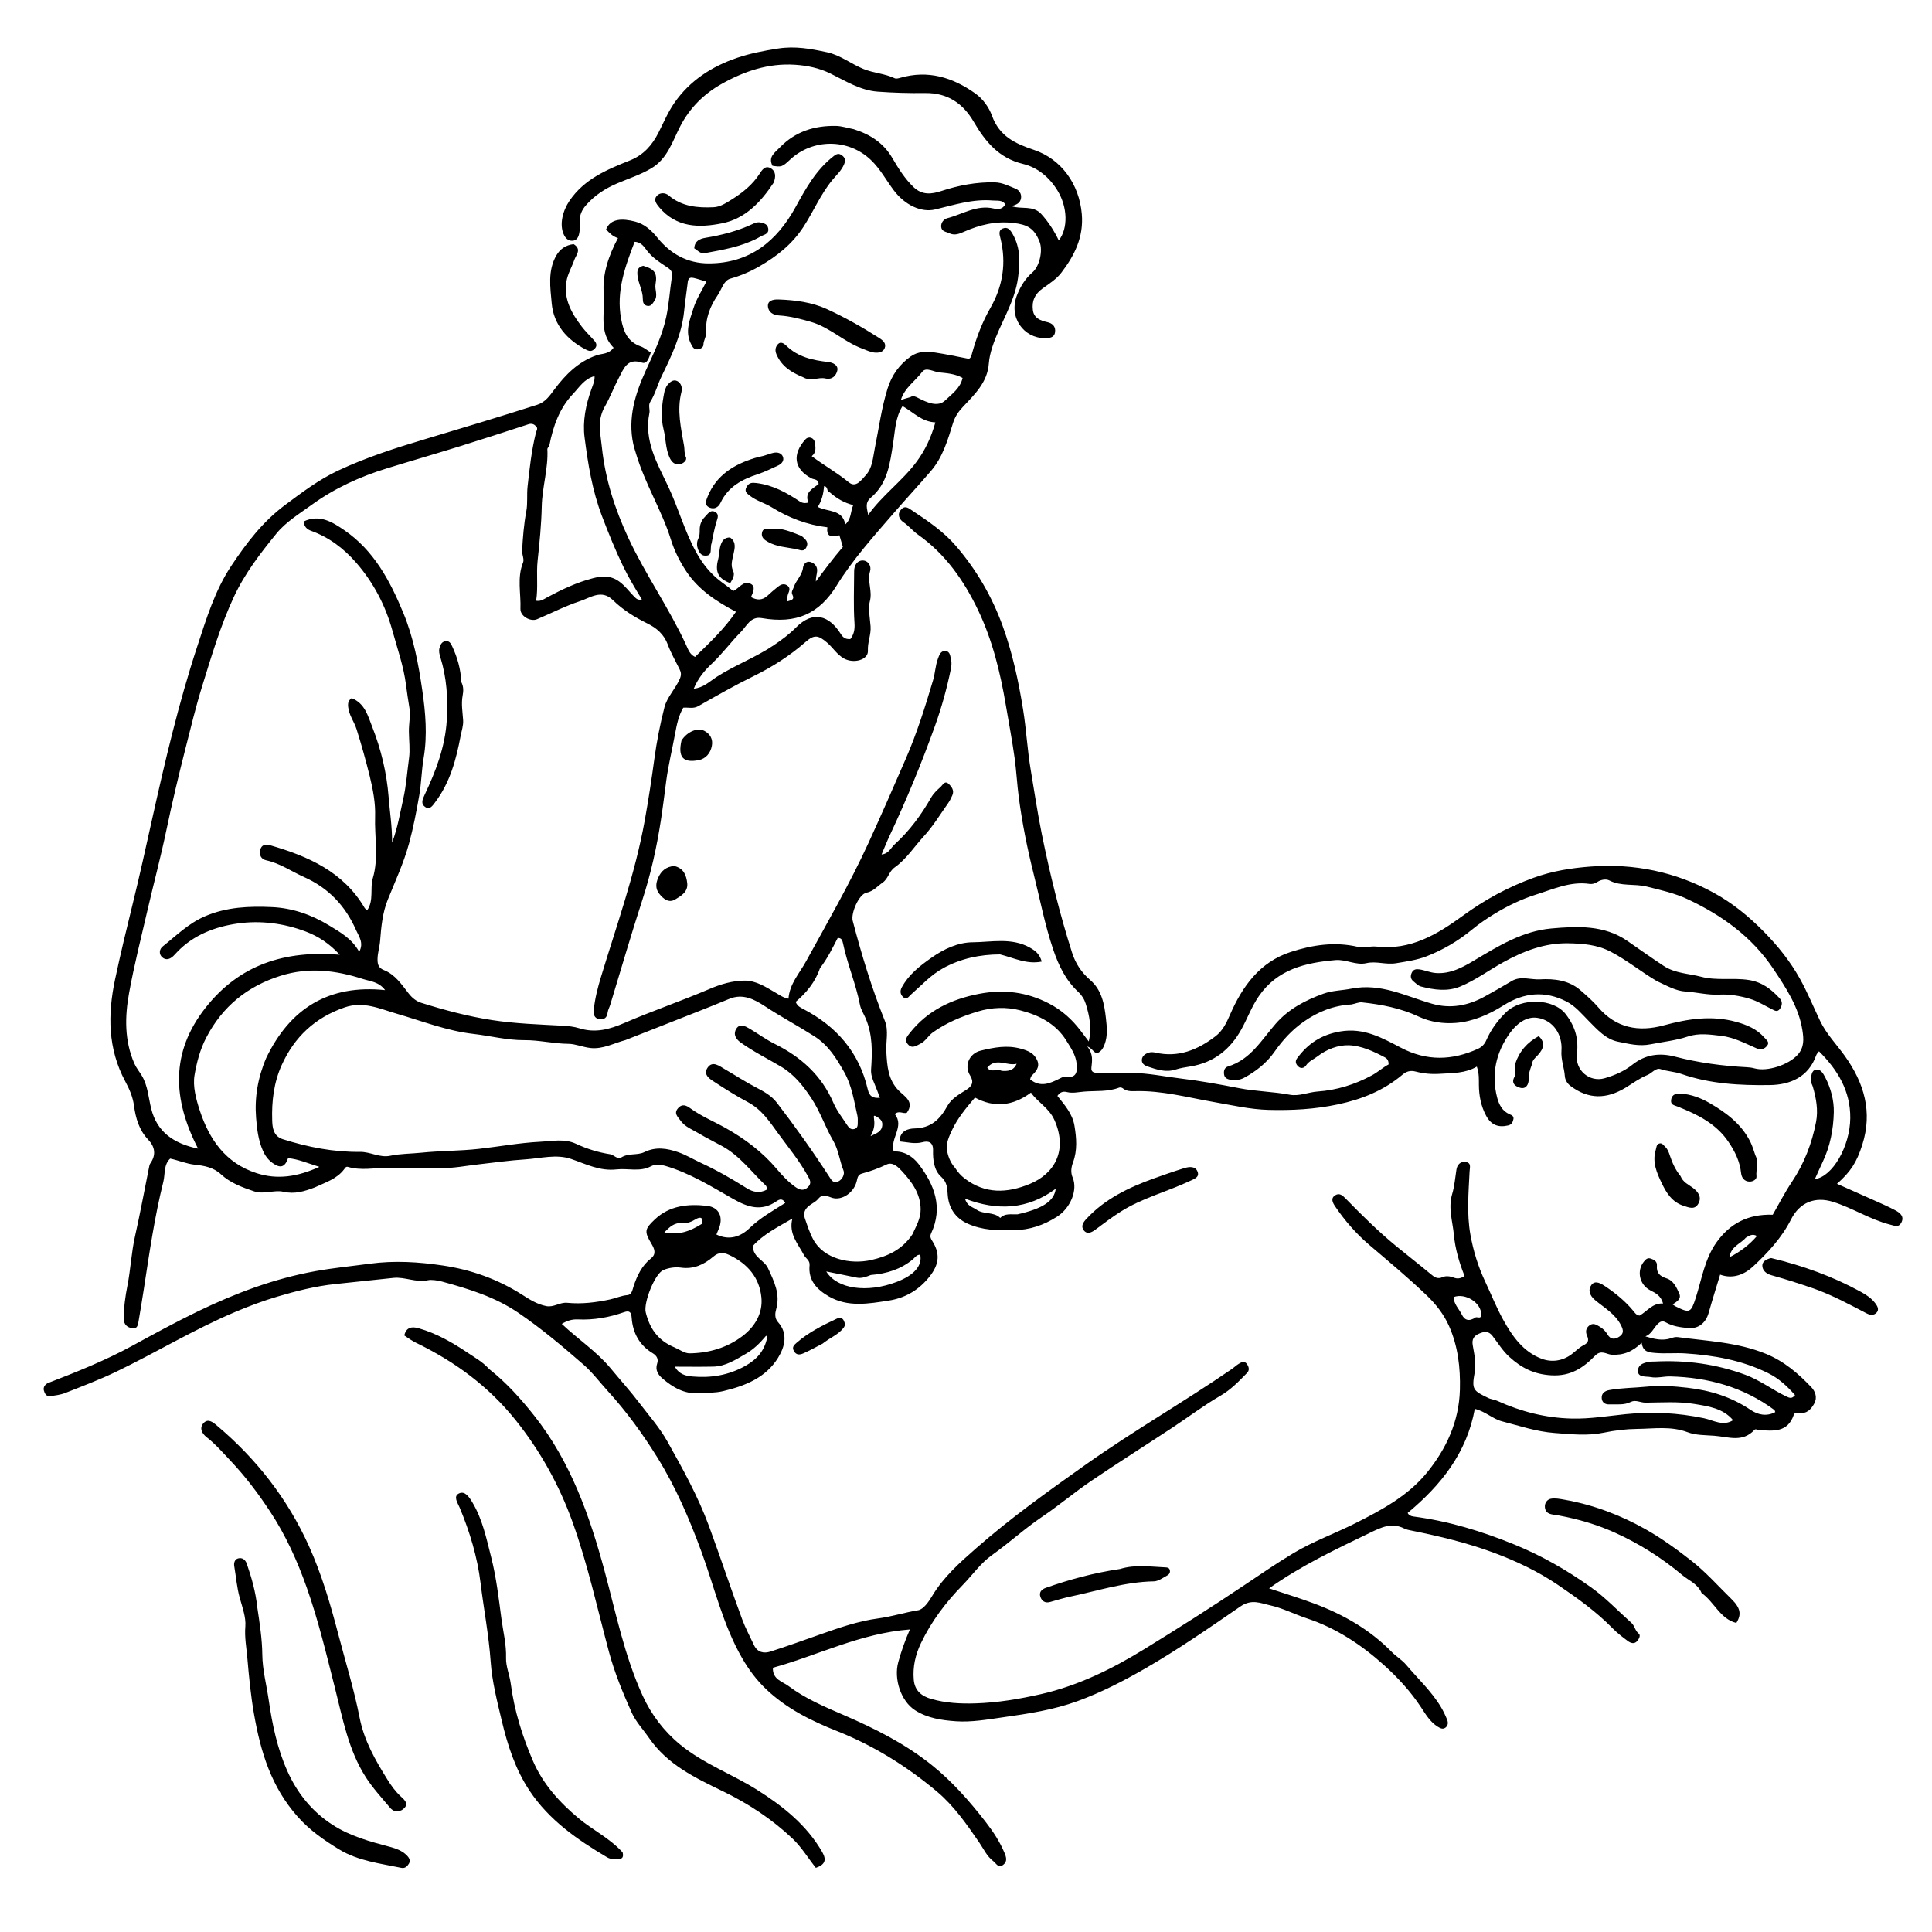 <svg version="1.1" id="Layer_1" xmlns="http://www.w3.org/2000/svg" xmlns:xlink="http://www.w3.org/1999/xlink" x="0px" y="0px"
	 width="100%" viewBox="0 0 1024 1024" enable-background="new 0 0 1024 1024" xml:space="preserve">
<path fill="#000000" opacity="1" stroke="none" 
	d="
M166.785,629.375 
	C161.269,631.457 156.218,633.032 150.253,631.662 
	C145.258,630.515 140.007,633.236 134.594,631.406 
	C128.218,629.251 122.002,626.957 117.055,622.351 
	C113.109,618.676 108.033,617.817 103.36,617.326 
	C98.797,616.846 94.827,615.062 90.199,614.073 
	C86.659,617.348 87.604,622.258 86.567,626.396 
	C81.907,644.991 79.201,663.965 76.281,682.891 
	C75.396,688.627 74.463,694.356 73.479,700.076 
	C73.145,702.015 72.917,704.5 70.099,704.023 
	C67.514,703.586 65.61,702.105 65.602,698.981 
	C65.587,693.03 66.399,687.16 67.542,681.37 
	C69.251,672.708 69.617,663.867 71.563,655.228 
	C74.273,643.199 76.495,631.06 78.943,618.972 
	C79.107,618.16 79.226,617.246 79.68,616.601 
	C82.876,612.059 82.108,607.76 78.542,604.027 
	C73.702,598.961 71.899,592.57 71.032,586.098 
	C70.385,581.264 68.542,577.163 66.357,573.085 
	C57.111,555.832 57.051,537.638 60.976,519.148 
	C63.882,505.458 67.186,491.849 70.527,478.256 
	C74.116,463.655 77.335,448.959 80.597,434.296 
	C87.457,403.462 94.649,372.758 104.516,342.72 
	C109.373,327.935 113.871,313.011 122.591,299.894 
	C130.595,287.854 139.197,276.524 151.096,267.655 
	C160.131,260.92 169.044,254.195 179.234,249.41 
	C194.045,242.454 209.625,237.447 225.248,232.782 
	C245.144,226.84 265.019,220.85 284.793,214.521 
	C289.041,213.161 291.336,209.769 293.818,206.446 
	C299.73,198.53 306.548,191.698 316.18,188.316 
	C319.054,187.307 322.534,187.867 325.219,184.307 
	C317.13,176.284 320.814,165.437 319.998,155.603 
	C319.163,145.545 322.487,135.657 327.531,126.187 
	C324.722,125.324 322.969,123.447 321.236,121.586 
	C323.551,115.753 329.869,115.655 336.725,117.466 
	C341.576,118.748 345.233,122.02 348.427,125.974 
	C355.382,134.585 364.391,139.619 375.631,139.608 
	C397.386,139.588 411.748,127.87 421.723,109.667 
	C427.184,99.701 432.66,89.842 441.931,82.697 
	C443.606,81.406 444.695,81.195 446.199,82.297 
	C447.843,83.501 448.328,84.793 447.428,86.988 
	C446.042,90.37 443.406,92.693 441.214,95.345 
	C434.924,102.956 431.163,112.099 425.816,120.295 
	C419.793,129.526 411.733,135.828 402.543,141.145 
	C397.688,143.954 392.612,146.14 387.108,147.681 
	C383.509,148.688 382.495,153.392 380.39,156.451 
	C376.356,162.311 373.819,168.784 374.301,176.129 
	C374.452,178.436 372.854,180.364 372.831,182.759 
	C372.819,184.125 371.122,185.178 369.45,185.178 
	C367.659,185.179 367.049,183.818 366.313,182.426 
	C362.806,175.795 365.654,169.458 367.563,163.335 
	C369.062,158.524 371.956,154.148 374.382,149.275 
	C372.248,148.644 369.972,147.861 367.641,147.312 
	C364.524,146.577 364.595,148.919 364.348,150.931 
	C363.776,155.588 363.073,160.231 362.601,164.897 
	C361.338,177.366 356.005,188.416 350.648,199.449 
	C348.472,203.928 347.303,208.832 344.596,213.094 
	C343.497,214.825 344.572,217.091 344.2,218.901 
	C341.188,233.539 348.388,245.665 354.16,257.852 
	C359.56,269.256 362.82,281.489 368.946,292.623 
	C372.409,298.917 376.623,304.133 382.194,308.314 
	C384.294,309.889 386.443,311.428 388.606,313.229 
	C391.779,311.956 394.073,307.266 398.068,309.534 
	C400.597,310.97 399.138,313.976 398.045,316.477 
	C401.265,318.217 404.066,318.219 406.751,315.769 
	C408.469,314.201 410.203,312.642 412.026,311.202 
	C413.48,310.053 415.116,309.004 417.036,310.162 
	C419.196,311.464 418.339,313.177 417.649,314.966 
	C417.256,315.988 417.351,317.199 417.176,318.771 
	C419.334,318.066 421.412,317.996 419.906,314.98 
	C419.259,313.683 420.315,312.437 420.722,311.193 
	C421.923,307.532 425.177,304.903 425.634,300.771 
	C425.819,299.106 427.367,297.173 429.578,297.857 
	C431.729,298.522 433.313,300.215 433.097,302.716 
	C432.946,304.463 432.358,306.172 432.424,308.204 
	C437.048,301.979 441.653,295.801 446.743,289.875 
	C446.18,287.985 445.584,285.983 444.908,283.712 
	C441.266,284.595 437.82,285.013 438.529,279.474 
	C427.7,278.205 417.969,274.381 409.026,268.869 
	C405.322,266.586 401.068,265.524 397.62,262.857 
	C396,261.605 394.285,260.574 395.713,258.068 
	C396.977,255.849 398.428,255.703 401.004,256.026 
	C409.622,257.108 416.841,261.065 423.841,265.743 
	C425.122,266.599 426.582,266.88 428.465,266.363 
	C426.231,260.9 430.814,259.009 433.891,256.533 
	C433.732,253.855 431.464,254.248 430.15,253.561 
	C420.615,248.578 419.89,240.678 426.862,232.919 
	C428.621,230.962 431.572,231.972 431.93,234.755 
	C432.236,237.141 432.78,239.72 430.231,241.794 
	C437.037,246.873 443.832,250.64 449.829,255.598 
	C453.672,258.776 456.492,254.436 458.794,251.974 
	C462.478,248.033 462.644,242.596 463.66,237.616 
	C465.823,227.02 467.2,216.276 470.447,205.888 
	C472.671,198.775 476.754,193.167 482.682,188.935 
	C486.377,186.297 490.874,186.15 495.186,186.787 
	C501.353,187.698 507.456,189.042 513.557,190.195 
	C514.786,189.541 514.925,188.251 515.22,187.197 
	C517.555,178.851 520.59,170.787 524.9,163.258 
	C531.55,151.639 533.48,139.377 530.265,126.344 
	C529.785,124.397 529.01,122.111 531.435,121.117 
	C534.177,119.993 535.556,121.963 536.806,124.187 
	C540.937,131.532 540.662,139.164 539.569,147.26 
	C537.767,160.599 529.93,171.521 525.947,183.947 
	C525.025,186.822 524.311,189.68 524.096,192.679 
	C523.388,202.61 516.602,209.026 510.401,215.614 
	C507.939,218.231 506.16,220.85 505.106,224.255 
	C502.338,233.196 499.708,242.28 493.457,249.584 
	C487.059,257.059 480.344,264.261 473.908,271.704 
	C463.134,284.162 452.116,296.362 443.351,310.492 
	C434.178,325.281 422.187,330.814 403.736,327.607 
	C397.8,326.575 395.816,331.764 392.786,334.825 
	C387.357,340.307 382.822,346.565 377.105,351.929 
	C373.55,355.265 369.891,359.577 367.708,365 
	C372.804,364.548 376.119,361.164 379.696,358.854 
	C389.504,352.521 400.531,348.478 410.215,341.916 
	C414.352,339.113 418.363,336.153 421.793,332.674 
	C431.016,323.319 439.558,326.292 445.646,336.023 
	C447.089,338.33 448.493,338.818 450.706,338.707 
	C452.656,336.151 453.125,333.603 452.897,330.184 
	C452.288,321.06 452.695,311.868 452.717,302.703 
	C452.724,299.643 454.33,297.073 457.189,297.064 
	C460.193,297.054 461.981,300.086 461.155,302.76 
	C459.503,308.113 462.583,313.176 460.997,318.883 
	C460.052,322.285 461.089,327.561 461.421,331.979 
	C461.752,336.386 459.773,340.386 460.008,344.906 
	C460.261,349.782 452.455,351.896 447.31,349.006 
	C443.615,346.931 441.509,343.312 438.432,340.652 
	C433.628,336.5 431.507,336.281 426.921,340.292 
	C418.547,347.618 409.32,353.517 399.31,358.419 
	C389.364,363.289 379.718,368.793 370.088,374.277 
	C367.448,375.781 364.941,374.851 362.14,375.09 
	C359.647,379.313 358.71,384.014 357.81,388.915 
	C356.266,397.324 354.182,405.731 353.086,414.126 
	C352.177,421.085 351.307,428.119 350.234,435.067 
	C348.041,449.265 344.926,463.258 340.462,476.981 
	C334.475,495.386 329.1,513.991 323.449,532.507 
	C323.021,533.909 322.224,535.249 322.058,536.672 
	C321.734,539.441 320.21,540.524 317.669,540.145 
	C314.853,539.725 314.484,537.5 314.712,535.217 
	C315.304,529.272 316.79,523.519 318.523,517.808 
	C326.868,490.311 336.619,463.214 341.738,434.804 
	C343.689,423.976 345.346,413.122 346.821,402.219 
	C348.061,393.043 349.861,383.896 352.152,374.924 
	C353.572,369.366 358.046,365.091 360.331,359.735 
	C361.2,357.699 361.008,356.373 360.191,354.705 
	C358.068,350.372 355.606,346.162 353.951,341.656 
	C351.957,336.226 348.027,332.862 343.221,330.502 
	C336.484,327.193 330.205,323.307 324.839,318.059 
	C318.817,312.167 312.898,316.821 307.385,318.625 
	C299.586,321.177 292.213,325.014 284.618,328.208 
	C281.154,329.664 275.692,326.581 275.845,322.729 
	C276.17,314.536 273.962,306.209 277.243,298.099 
	C277.948,296.356 276.599,293.887 276.723,291.783 
	C277.134,284.8 277.636,277.867 278.96,270.913 
	C279.74,266.816 279.137,262.168 279.629,257.774 
	C280.693,248.272 281.71,238.758 284.02,229.462 
	C284.34,228.174 285.299,227.127 284.116,225.925 
	C283.006,224.796 281.801,224.306 280.089,224.866 
	C267.932,228.838 255.772,232.805 243.559,236.599 
	C230.729,240.585 217.817,244.308 204.979,248.27 
	C190.754,252.659 177.314,258.787 165.232,267.544 
	C158.732,272.255 151.542,276.623 146.579,282.708 
	C138.035,293.184 129.692,303.978 123.903,316.466 
	C116.789,331.814 112.036,347.92 107.052,364.015 
	C103.708,374.815 101.09,385.77 98.308,396.686 
	C94.674,410.946 91.27,425.269 88.254,439.689 
	C85.217,454.202 81.382,468.546 78.032,482.996 
	C74.692,497.405 71.053,511.768 68.414,526.309 
	C66.138,538.853 65.899,551.524 71.214,563.689 
	C72.238,566.031 73.82,567.901 75.099,570.013 
	C78.409,575.481 78.656,581.747 80.161,587.713 
	C83.217,599.836 91.867,606.083 104.978,608.795 
	C91.443,582.555 90.302,557.743 108.981,534.063 
	C127.048,511.159 151.068,503.63 180.044,506.021 
	C174.601,500.118 168.742,496.276 162.058,493.741 
	C150.415,489.324 138.05,487.763 126.005,489.472 
	C114.148,491.153 102.634,495.447 93.867,504.608 
	C93.176,505.33 92.529,506.099 91.799,506.779 
	C90.032,508.427 87.911,509.097 86.006,507.404 
	C83.989,505.612 84.538,502.989 86.25,501.625 
	C93.426,495.912 99.885,489.404 108.678,485.633 
	C120.231,480.678 132.19,480.244 144.201,480.791 
	C154.931,481.28 164.993,484.76 174.348,490.451 
	C180.431,494.151 186.545,497.537 190.382,504.484 
	C193.002,499.707 190.134,496.216 188.677,492.894 
	C183.075,480.125 174.048,470.587 161.118,464.839 
	C154.462,461.88 148.425,457.581 141.126,455.993 
	C138.492,455.421 137.293,453.296 137.889,450.628 
	C138.56,447.624 140.778,447.311 143.337,448.054 
	C163.467,453.902 182.052,462.074 193.3,481.287 
	C193.53,481.678 194.04,481.906 194.668,482.409 
	C198.237,477.099 195.989,470.913 197.609,465.438 
	C200.799,454.65 198.442,443.517 198.82,432.6 
	C199.052,425.892 197.716,418.443 195.967,411.39 
	C193.883,402.987 191.576,394.695 188.971,386.451 
	C187.697,382.416 184.936,379.04 184.522,374.558 
	C184.313,372.295 184.805,371.205 186.374,370.027 
	C193.403,372.767 194.997,379.43 197.297,385.274 
	C201.98,397.176 204.978,409.67 205.968,422.341 
	C206.567,429.999 207.833,437.637 207.831,446.62 
	C210.891,438.361 212.046,430.841 213.724,423.473 
	C215.346,416.353 215.806,409.009 216.803,401.811 
	C217.405,397.463 216.779,392.453 216.723,387.75 
	C216.675,383.624 217.63,379.156 217.037,375.433 
	C216.392,371.389 215.697,367.024 215.193,363.024 
	C213.94,353.083 210.611,343.784 208.002,334.3 
	C204.34,320.981 198.009,308.841 188.857,298.313 
	C182.23,290.69 174.411,284.777 164.848,281.321 
	C162.648,280.525 161.223,279.133 160.923,276.4 
	C169.367,272.316 176.345,276.786 182.521,281.025 
	C198.137,291.746 206.621,307.597 213.761,324.835 
	C219.287,338.175 221.807,352.047 223.827,365.895 
	C225.534,377.59 226.602,389.663 224.537,401.773 
	C223.431,408.263 223.363,415.013 222.213,421.586 
	C220.713,430.162 219.081,438.696 216.787,447.112 
	C213.976,457.425 209.483,467.049 205.51,476.91 
	C202.766,483.72 202.035,491.278 201.474,498.638 
	C201.225,501.915 200.149,504.998 200.103,508.356 
	C200.061,511.401 200.833,513.109 203.441,514.145 
	C209.467,516.541 212.846,521.759 216.587,526.537 
	C218.405,528.859 220.591,530.669 223.269,531.509 
	C235.579,535.369 248.026,538.698 260.81,540.667 
	C273.203,542.575 285.705,542.968 298.19,543.642 
	C301.146,543.802 304.28,544.136 306.92,544.965 
	C315.559,547.677 323.067,545.589 331.035,542.148 
	C345.877,535.737 361.227,530.507 376.097,524.157 
	C382.092,521.598 388.041,519.847 394.447,519.746 
	C400.89,519.646 406.058,523.278 411.347,526.307 
	C413.362,527.461 415.203,528.86 417.918,529.32 
	C418.455,521.492 423.722,515.922 427.234,509.522 
	C438.563,488.878 450.334,468.492 460.19,447.045 
	C467.04,432.138 473.595,417.111 480.127,402.07 
	C485.983,388.586 490.374,374.59 494.555,360.508 
	C495.665,356.77 495.751,352.874 497.071,349.262 
	C497.783,347.314 498.552,344.706 501.285,345.062 
	C503.746,345.383 503.651,348.079 504.101,349.873 
	C504.487,351.409 504.258,353.198 503.929,354.799 
	C501.845,364.961 499.065,374.95 495.572,384.709 
	C488.518,404.417 480.528,423.747 471.628,442.699 
	C470.126,445.898 468.831,449.194 467.244,452.903 
	C471.13,452.474 472.135,449.394 474.094,447.619 
	C481.991,440.466 488.244,431.97 493.508,422.75 
	C494.783,420.516 496.564,418.866 498.419,417.204 
	C499.694,416.062 500.718,413.563 502.741,415.418 
	C504.35,416.892 505.956,418.976 504.724,421.61 
	C504.091,422.962 503.476,424.357 502.619,425.565 
	C498.405,431.505 494.612,437.849 489.709,443.164 
	C484.566,448.741 480.416,455.369 474.17,459.775 
	C471.11,461.934 470.837,465.712 467.809,467.802 
	C465.013,469.731 462.968,472.409 459.199,473.174 
	C455.262,473.973 450.896,483.991 451.962,488.073 
	C456.663,506.079 462.078,523.841 469.015,541.14 
	C471.12,546.39 469.443,552.148 469.78,557.666 
	C470.228,565.025 470.641,572.172 476.309,577.999 
	C479.292,581.066 484.882,583.826 480.678,589.746 
	C478.654,590.575 476.672,588.346 474.243,590.488 
	C479.579,597.03 471.585,603.398 473.675,610.32 
	C479.344,609.976 483.915,613.121 486.804,616.868 
	C495.236,627.806 499.979,639.932 493.486,653.784 
	C492.657,655.552 493.486,656.702 494.341,658.091 
	C498.838,665.388 497.298,671.289 491.709,677.806 
	C486.037,684.419 479.079,688.096 471.013,689.346 
	C460.392,690.992 449.442,692.984 439.305,687.134 
	C433.064,683.532 428.289,678.692 429.094,670.679 
	C429.365,667.98 427.081,667.038 426.117,665.212 
	C422.965,659.238 417.879,653.93 419.986,645.86 
	C412.126,650.409 404.516,654.27 399.056,660.338 
	C399.002,666.516 405.041,667.751 407.082,672.223 
	C410.297,679.268 413.711,685.875 411.353,694.041 
	C410.817,695.896 410.47,698.649 412.303,700.68 
	C417.955,706.939 415.848,714.029 412.391,719.653 
	C405.92,730.177 395.058,734.535 383.328,737.318 
	C378.936,738.36 374.693,738.172 370.366,738.447 
	C362.658,738.937 356.58,735.304 351.094,730.608 
	C348.907,728.736 347.112,726.214 348.322,722.669 
	C349.058,720.511 348.23,718.615 345.98,717.264 
	C338.916,713.024 335.383,706.529 334.787,698.425 
	C334.584,695.671 333.816,694.403 330.797,695.469 
	C322.871,698.266 314.67,699.714 306.27,699.323 
	C303.067,699.174 300.475,700.06 297.751,701.696 
	C306.389,709.87 316.313,716.354 323.766,725.391 
	C328.758,731.445 334.04,737.255 338.818,743.542 
	C343.89,750.215 349.551,756.576 353.635,763.848 
	C361.838,778.456 369.951,793.026 375.815,808.976 
	C381.85,825.394 387.333,842 393.414,858.393 
	C395.129,863.015 397.508,867.39 399.594,871.873 
	C401.417,875.791 404.789,876.513 408.371,875.362 
	C417.167,872.539 425.866,869.409 434.579,866.333 
	C444.697,862.762 454.826,859.212 465.522,857.787 
	C472.648,856.838 479.509,854.626 486.616,853.472 
	C489.442,853.013 492.221,848.992 494.008,845.99 
	C500.06,835.821 508.872,828.061 517.465,820.522 
	C535.715,804.509 555.517,790.382 575.351,776.333 
	C600.528,758.5 627.324,743.182 652.732,725.726 
	C654.081,724.799 655.277,723.638 656.668,722.789 
	C658.11,721.91 659.723,721.145 661.009,723.129 
	C661.996,724.652 662.344,726.267 660.963,727.687 
	C656.619,732.152 652.397,736.566 646.801,739.806 
	C638.009,744.897 629.863,751.095 621.361,756.698 
	C607.024,766.146 592.498,775.312 578.293,784.953 
	C569.447,790.958 561.25,797.921 552.387,803.898 
	C543.104,810.159 534.887,817.754 525.757,824.226 
	C519.773,828.467 515.346,834.88 510.126,840.228 
	C501.198,849.374 493.572,859.469 488.071,871.022 
	C485.194,877.063 483.717,883.516 484.318,890.325 
	C484.833,896.154 488.521,899.042 493.663,900.497 
	C501.258,902.646 508.909,903.075 516.889,902.832 
	C528.723,902.472 540.24,900.528 551.625,897.953 
	C571.343,893.491 589.345,884.621 606.462,874.105 
	C624.322,863.131 642.036,851.894 659.439,840.215 
	C668.087,834.411 676.652,828.526 685.597,823.17 
	C696.007,816.937 707.413,812.845 718.191,807.434 
	C732.26,800.371 746.333,792.797 756.363,780.446 
	C766.565,767.883 773.322,753.47 773.777,736.585 
	C774.094,724.788 772.738,713.409 767.953,702.684 
	C765.287,696.708 761.179,691.398 756.449,686.842 
	C746.602,677.359 736.069,668.638 725.674,659.759 
	C718.802,653.889 712.823,647.021 707.707,639.488 
	C706.31,637.43 705.105,635.104 707.763,633.472 
	C710.034,632.079 711.687,633.687 713.481,635.526 
	C721.927,644.181 730.543,652.684 739.894,660.383 
	C745.956,665.374 752.179,670.172 758.208,675.202 
	C760.201,676.864 761.799,678.177 764.691,676.888 
	C766.392,676.129 768.621,676.419 770.563,677.176 
	C772.378,677.884 774.112,677.739 776.253,676.31 
	C773.412,669.24 771.272,661.889 770.571,654.339 
	C769.91,647.218 767.447,640.311 769.713,632.727 
	C770.887,628.797 771.285,624.204 771.94,619.901 
	C772.313,617.458 773.936,615.477 776.763,615.862 
	C779.976,616.3 779.014,618.716 778.909,620.907 
	C778.373,632.065 777.351,643.248 779.337,654.369 
	C780.882,663.025 783.456,671.363 787.21,679.34 
	C790.357,686.026 793.077,692.899 796.66,699.397 
	C801.57,708.301 807.347,716.512 817.149,720.189 
	C822.323,722.13 828.092,721.425 832.919,717.828 
	C835.051,716.239 836.938,714.205 839.267,713.024 
	C841.799,711.74 842.27,710.412 841.159,707.92 
	C840.298,705.989 840.466,703.998 842.377,702.537 
	C844.406,700.986 846.059,702.081 847.836,703.148 
	C849.602,704.207 850.98,705.525 852.022,707.311 
	C853.621,710.05 855.904,710.045 858.282,708.443 
	C860.645,706.851 860.519,705.123 859.211,702.521 
	C856.133,696.395 850.351,693.185 845.46,689.121 
	C842.348,686.534 841.596,683.561 843.5,681.022 
	C845.537,678.306 848.78,680.415 850.984,681.902 
	C856.478,685.608 861.604,689.807 865.838,694.985 
	C866.56,695.868 867.147,696.956 868.958,697.296 
	C872.861,695.25 875.753,690.555 881.462,690.885 
	C880.287,686.649 877.439,685.331 874.633,683.879 
	C868.909,680.917 867.384,673.601 871.218,668.782 
	C872.277,667.451 873.21,666.527 874.879,667.062 
	C876.685,667.641 878.402,668.554 878.207,670.836 
	C877.88,674.671 879.736,676.419 883.276,677.556 
	C886.997,678.752 888.63,682.363 890.059,685.67 
	C891.302,688.547 888.627,689.948 886.503,691.393 
	C887.349,691.932 887.745,692.236 888.182,692.454 
	C895.681,696.194 896.252,695.738 898.806,687.794 
	C901.995,677.875 903.528,667.274 909.752,658.521 
	C916.837,648.555 926.425,643.397 939.589,643.834 
	C942.737,638.385 945.891,632.182 949.734,626.439 
	C956.265,616.679 960.373,606.008 962.561,594.593 
	C963.763,588.317 962.613,582.069 960.841,575.972 
	C960.518,574.863 959.714,573.743 959.815,572.692 
	C960.027,570.468 959.932,567.36 962.568,566.92 
	C964.84,566.541 966.243,568.734 967.414,571.011 
	C970.435,576.89 972.108,583.339 971.959,589.566 
	C971.744,598.513 970.043,607.508 966.078,615.81 
	C964.65,618.802 963.333,621.846 961.927,624.953 
	C971.331,623.706 980.549,607.507 980.684,592.626 
	C980.815,578.219 974.019,567.058 964.114,557.205 
	C963.725,557.743 962.931,558.45 962.621,559.327 
	C958.52,570.973 948.714,574.957 938.043,575.105 
	C922.259,575.325 906.385,574.518 891.113,569.187 
	C887.688,567.991 883.805,567.879 880.184,566.665 
	C877.547,565.781 875.589,568.808 873.149,569.781 
	C869.052,571.415 865.403,574.179 861.582,576.495 
	C851.483,582.614 841.905,582.789 832.32,575.51 
	C830.64,574.235 829.53,572.301 829.398,570.421 
	C829.078,565.865 827.259,561.585 827.604,556.877 
	C828.233,548.288 823.175,540.68 814.821,539.47 
	C808.89,538.612 803.776,542.673 800.348,547.429 
	C792.928,557.724 790.29,569.251 793.518,581.728 
	C794.477,585.435 796.266,588.95 800.106,590.553 
	C801.581,591.169 802.499,591.785 802.098,593.369 
	C801.736,594.798 801.229,596.049 799.366,596.495 
	C794.179,597.734 790.369,596.304 787.727,591.44 
	C784.931,586.295 783.869,580.696 783.839,574.848 
	C783.824,571.913 784.002,568.915 782.745,565.318 
	C776.576,568.96 769.916,568.686 763.264,569.128 
	C758.849,569.422 754.616,569.055 750.533,567.98 
	C747.508,567.183 745.455,567.819 743.3,569.631 
	C733.347,578.001 721.981,582.599 709.128,585.337 
	C696.851,587.953 684.688,588.575 672.4,588.263 
	C662.619,588.015 652.993,585.774 643.337,584.09 
	C629.547,581.685 615.932,577.945 601.739,578.319 
	C599.483,578.378 597.073,578.454 595.086,576.802 
	C594.643,576.434 593.711,576.245 593.185,576.447 
	C587.167,578.758 580.887,578.061 574.685,578.554 
	C571.613,578.798 568.543,579.566 565.513,578.817 
	C563.131,578.228 561.703,579.049 560.45,580.851 
	C564.264,585.653 568.411,590.274 569.475,596.591 
	C570.573,603.112 571.082,609.753 568.737,616.031 
	C567.648,618.947 567.448,621.584 568.543,624.16 
	C571.312,630.676 567.445,640.324 560.144,644.941 
	C553.16,649.357 545.884,651.893 537.117,652.056 
	C528.577,652.215 520.623,652.078 512.77,648.514 
	C506.332,645.592 502.751,640.173 502.297,633.07 
	C502.093,629.873 502.005,626.546 498.853,623.732 
	C494.963,620.261 494.423,614.648 494.541,609.685 
	C494.655,604.899 491.543,604.688 489.006,605.37 
	C484.786,606.507 481.014,605.331 476.869,604.974 
	C476.712,599.278 481.587,598.161 484.595,598.102 
	C493.46,597.93 498.214,593.29 502.173,586.103 
	C504.241,582.348 508.377,579.97 512.134,577.635 
	C515.187,575.737 516.37,573.49 514.164,570.002 
	C510.85,564.761 513.807,558.312 519.733,556.872 
	C526.777,555.16 533.652,553.804 541.001,555.81 
	C544.971,556.893 548.169,558.217 549.778,562.075 
	C551.283,565.683 548.971,567.992 546.704,570.292 
	C546.292,570.711 546.221,571.466 545.987,572.082 
	C551.459,576.538 556.586,574.181 561.616,571.661 
	C562.698,571.119 563.721,570.533 564.872,570.7 
	C570.756,571.556 571.056,567.884 570.621,563.67 
	C570.143,559.038 567.529,555.348 565.175,551.528 
	C559.521,542.353 550.267,537.915 540.704,535.484 
	C533.582,533.672 525.894,533.761 518.013,536.186 
	C509.455,538.819 501.664,542.037 494.428,547.194 
	C491.939,548.968 490.609,551.813 487.864,553.167 
	C485.664,554.252 483.401,556.072 481.163,553.436 
	C479.171,551.089 480.847,549.22 482.303,547.388 
	C491.722,535.538 504.349,529.562 518.945,526.752 
	C531.949,524.248 544.164,525.736 555.947,531.851 
	C562.742,535.377 568.197,540.268 572.753,546.301 
	C574.133,548.128 575.518,549.952 577.059,551.985 
	C578.769,544.87 577.446,538.399 575.457,532.017 
	C574.712,529.626 573.408,527.518 571.52,525.759 
	C564.861,519.555 561.118,511.821 558.194,503.201 
	C553.75,490.098 551.209,476.564 547.859,463.23 
	C544.517,449.921 541.803,436.384 539.995,422.79 
	C539.07,415.844 538.708,408.595 537.756,401.703 
	C536.478,392.441 534.693,383.122 533.126,373.846 
	C530.186,356.441 526.06,339.425 518.445,323.468 
	C510.935,307.73 501.103,293.654 486.627,283.408 
	C483.781,281.393 481.634,278.663 478.722,276.68 
	C476.879,275.425 475.283,272.774 477.51,270.163 
	C479.716,267.577 481.658,269.389 483.587,270.664 
	C491.887,276.147 500.144,281.766 506.67,289.353 
	C517.487,301.933 525.732,316.074 531.411,331.714 
	C536.643,346.123 539.817,360.938 542.257,376.078 
	C543.975,386.742 544.518,397.51 546.3,408.073 
	C548.209,419.386 549.873,430.763 552.168,442.041 
	C556.496,463.313 561.639,484.322 568.234,504.994 
	C570.076,510.766 573.282,515.506 577.839,519.432 
	C584.005,524.744 585.319,532.272 586.154,539.647 
	C586.661,544.127 587.181,548.869 585.495,553.438 
	C584.712,555.559 583.736,557.235 581.657,558.162 
	C579.673,558.178 579.352,555.95 576.257,554.572 
	C579.576,558.783 578.844,562.328 578.458,565.927 
	C578.176,568.549 580.308,568.636 582.237,568.637 
	C588.237,568.64 594.237,568.596 600.236,568.673 
	C608.809,568.784 617.185,570.597 625.644,571.604 
	C636.164,572.856 646.549,574.749 656.891,576.769 
	C665.743,578.499 674.743,578.546 683.575,580.219 
	C688.569,581.165 693.424,578.856 698.468,578.51 
	C708.414,577.829 718.129,574.818 727.14,569.943 
	C730.404,568.177 733.006,565.724 735.983,564.168 
	C736.038,562.182 735.289,561.102 734.056,560.443 
	C728.014,557.214 721.462,554.204 714.886,554.002 
	C709.29,553.831 703.17,556.105 698.331,559.868 
	C696.285,561.46 693.751,562.385 692.19,564.745 
	C691.463,565.846 689.756,566.688 688.242,565.358 
	C686.836,564.124 686.268,562.579 687.467,560.948 
	C693.191,553.16 700.277,548.397 710.354,546.685 
	C722.893,544.554 732.603,550.116 742.62,555.36 
	C756.201,562.469 769.623,562.12 783.28,555.916 
	C785.403,554.951 786.836,553.451 787.727,551.422 
	C790.218,545.751 793.763,540.859 798.195,536.548 
	C806.352,528.611 823.468,529.167 829.876,537.54 
	C835.195,544.489 836.715,550.94 835.779,558.961 
	C834.809,567.27 842.499,573.789 850.471,571.48 
	C855.719,569.959 860.81,567.795 865.096,564.382 
	C871.991,558.893 879.468,557.87 887.801,560.036 
	C900.325,563.291 913.103,564.976 926.02,565.653 
	C927.323,565.721 928.65,565.896 929.904,566.246 
	C936.754,568.16 947.961,564.372 952.752,559.101 
	C956.399,555.089 956.028,550.631 955.315,546.068 
	C953.389,533.74 946.651,523.619 939.926,513.541 
	C928.601,496.57 912.736,485.169 894.526,476.622 
	C887.601,473.372 880.294,471.783 872.919,469.932 
	C866.285,468.267 859.268,469.938 852.936,466.642 
	C851.341,465.811 848.671,466.135 846.691,467.425 
	C845.412,468.258 844.019,468.723 842.431,468.494 
	C832.358,467.041 823.338,471.251 814.164,474.133 
	C806.484,476.546 799.155,480.082 792.245,484.276 
	C788.05,486.821 783.956,489.617 780.17,492.731 
	C772.809,498.785 764.624,503.591 755.879,506.955 
	C750.965,508.845 745.357,509.638 739.947,510.527 
	C734.504,511.421 729.486,509.29 724.266,510.487 
	C718.67,511.77 713.423,508.385 707.801,508.872 
	C691.9,510.251 677.044,513.706 667.209,527.994 
	C663.418,533.503 661.16,539.792 657.967,545.555 
	C652.112,556.12 643.395,563.238 630.846,565.247 
	C628.322,565.652 625.542,566.086 622.962,566.907 
	C617.863,568.528 613.113,566.884 608.301,565.273 
	C606.241,564.584 605.033,563.462 605.214,561.537 
	C605.398,559.582 607.14,558.454 608.907,557.902 
	C609.961,557.573 611.255,557.64 612.357,557.894 
	C624.549,560.712 634.834,556.428 644.245,549.232 
	C647.991,546.367 649.988,542.289 651.892,537.91 
	C658.433,522.869 667.653,509.906 684.096,504.566 
	C695.632,500.82 707.515,499.008 719.748,501.865 
	C722.836,502.586 726.334,501.345 729.563,501.713 
	C747.622,503.772 761.747,495.289 775.483,485.26 
	C786.983,476.865 799.349,470.133 812.871,465.24 
	C822.794,461.65 832.834,460.06 843.183,459.29 
	C866.182,457.579 887.951,462.112 908.126,473.096 
	C918.132,478.543 926.91,485.677 935.078,494.015 
	C942.518,501.61 948.901,509.62 953.976,518.722 
	C957.985,525.912 961.125,533.586 964.67,541.037 
	C967.969,547.971 973.36,553.469 977.765,559.623 
	C988.093,574.052 992.58,589.359 987.058,606.739 
	C984.056,616.187 980.804,621.115 973.645,627.437 
	C980.126,630.319 986.343,633.055 992.535,635.848 
	C996.603,637.682 1000.726,639.427 1004.647,641.541 
	C1006.97,642.794 1009.403,644.649 1007.819,647.862 
	C1006.392,650.758 1004.271,649.709 1001.607,649.023 
	C991.024,646.297 981.863,640.206 971.48,636.989 
	C962.061,634.071 953.884,637.215 949.296,646.306 
	C944.392,656.022 937.007,663.963 929.195,671.243 
	C924.693,675.439 918.589,678.1 911.704,675.583 
	C909.551,682.719 907.479,689.233 905.634,695.81 
	C904.056,701.438 899.906,704.414 894.727,703.9 
	C890.537,703.484 886.668,702.998 883.043,700.96 
	C881.117,699.877 879.998,700.312 878.42,701.943 
	C876.392,704.038 875.288,707.105 872.093,708.327 
	C876.715,709.716 881.241,710.87 885.889,709.219 
	C887.044,708.809 888.15,708.561 889.267,708.711 
	C904.971,710.82 920.86,711.384 935.938,717.549 
	C945.66,721.525 953.08,727.953 960.032,735.236 
	C962.177,737.483 963.363,740.799 961.548,744.005 
	C959.877,746.957 957.64,749.445 953.73,748.846 
	C952.425,748.646 951.151,748.689 950.738,749.911 
	C947.521,759.427 939.77,758.444 932.263,757.962 
	C931.478,757.912 930.52,757.199 929.922,757.844 
	C923.529,764.737 916.151,761.535 908.523,760.973 
	C903.788,760.624 898.748,760.736 894.521,759.124 
	C885.608,755.725 876.484,757.279 867.627,757.354 
	C861.966,757.402 855.866,758.128 850.017,759.349 
	C841.386,761.151 832.666,760.17 823.862,759.504 
	C814.187,758.772 805.299,755.704 796.14,753.353 
	C791.155,752.073 787.332,748.094 781.675,746.729 
	C777.45,770.031 763.79,787.177 746.098,801.868 
	C746.594,803.024 747.802,803.597 749.095,803.766 
	C767.767,806.207 785.466,811.586 802.958,818.753 
	C817.463,824.696 830.713,832.379 843.278,841.318 
	C850.991,846.806 857.602,853.843 864.709,860.184 
	C866.447,861.736 866.584,864.285 868.563,865.858 
	C869.762,866.811 868.628,868.799 867.687,869.854 
	C866.168,871.559 864.226,870.871 862.729,869.743 
	C859.994,867.682 857.222,865.596 854.837,863.158 
	C846.09,854.211 836.01,847.002 825.706,840.018 
	C815.169,832.875 803.742,827.454 791.922,823.042 
	C777.843,817.787 763.201,814.287 748.459,811.308 
	C747.033,811.02 745.532,810.771 744.255,810.128 
	C737.581,806.768 732.089,809.533 725.987,812.471 
	C707.798,821.229 689.58,829.848 672.645,841.863 
	C680.907,844.626 688.839,847.02 696.579,849.923 
	C711.989,855.705 726.03,863.69 737.706,875.611 
	C740.047,878.002 743.076,879.75 745.351,882.445 
	C751.574,889.817 758.74,896.412 763.74,904.781 
	C765.015,906.913 766.083,909.192 767.016,911.496 
	C767.589,912.909 767.578,914.542 766.212,915.622 
	C764.805,916.733 763.484,916.084 762.104,915.236 
	C758.019,912.726 755.582,908.547 753.162,904.867 
	C747.681,896.532 740.927,889.211 733.759,882.738 
	C721.798,871.938 708.309,862.934 692.675,857.768 
	C686.103,855.597 679.822,852.303 673.121,850.842 
	C668.179,849.764 663.445,847.328 657.429,851.466 
	C640.851,862.866 624.276,874.376 606.8,884.429 
	C595.311,891.037 583.579,897.086 571.044,901.656 
	C558.201,906.338 544.957,908.309 531.545,910.21 
	C523.204,911.392 514.93,912.891 506.536,912.296 
	C499.1,911.769 491.622,910.67 485.123,906.549 
	C477.411,901.66 473.652,889.75 476.117,880.934 
	C477.683,875.332 479.53,869.849 482.273,863.64 
	C456.008,865.66 433.568,877.362 409.653,883.939 
	C409.382,890.181 414.734,891.24 417.889,893.607 
	C426.773,900.274 436.985,904.61 447.17,909.006 
	C463.645,916.117 479.709,924.193 493.778,935.461 
	C504.69,944.201 513.927,954.702 522.503,965.78 
	C526.447,970.875 529.927,976.148 532.411,982.098 
	C533.379,984.415 534.008,986.648 531.72,988.402 
	C529.098,990.414 528.081,987.69 526.456,986.454 
	C523.02,983.842 521.381,980.02 519.042,976.613 
	C512.417,966.961 505.63,957.167 496.687,949.646 
	C480.696,936.199 463.058,925.203 443.473,917.438 
	C429.874,912.046 416.778,905.529 406.027,895.274 
	C400.998,890.476 396.871,884.965 393.356,878.87 
	C383.154,861.183 378.707,841.329 371.774,822.43 
	C365.391,805.033 358.143,788.131 348.352,772.396 
	C340.602,759.941 332.037,748.131 322.085,737.229 
	C317.874,732.615 313.943,727.358 309.359,723.361 
	C298.271,713.693 287.003,704.177 274.753,695.83 
	C262.335,687.367 248.471,683.144 234.338,679.277 
	C231.918,678.615 228.605,678.175 226.909,678.547 
	C220.48,679.956 214.67,676.686 208.538,677.315 
	C198.22,678.375 187.908,679.494 177.593,680.585 
	C167.163,681.689 156.946,684.281 147.019,687.226 
	C139.58,689.433 132.11,692.224 124.836,695.292 
	C103.001,704.5 82.765,716.852 61.468,727.093 
	C52.717,731.301 43.592,734.751 34.549,738.32 
	C32.045,739.308 29.241,739.622 26.539,739.989 
	C24.416,740.277 23.597,738.345 23.226,736.883 
	C22.791,735.171 24.064,733.571 25.594,732.979 
	C40.652,727.153 55.671,721.156 69.844,713.435 
	C81.458,707.108 93.05,700.766 104.955,695.013 
	C124.861,685.393 145.421,677.649 167.277,673.72 
	C176.836,672.002 186.516,671.073 196.097,669.783 
	C209.191,668.02 221.86,668.852 234.598,670.728 
	C249.597,672.938 263.718,677.934 276.597,686.143 
	C280.63,688.713 284.594,691.282 289.505,692.257 
	C293.57,693.064 296.654,690.121 300.66,690.517 
	C308.267,691.269 315.867,690.331 323.374,688.728 
	C326.446,688.072 329.296,686.701 332.515,686.438 
	C334.878,686.245 335.159,683.745 335.769,681.882 
	C337.654,676.133 340.165,670.82 345.081,666.924 
	C347.999,664.612 346.832,661.823 345.343,659.33 
	C341.4,652.73 341.619,651.472 347.021,646.363 
	C354.913,638.897 364.654,638.03 374.564,639.089 
	C381.297,639.808 383.604,645.329 380.815,651.657 
	C380.424,652.542 380.073,653.445 379.709,654.325 
	C386.643,657.644 392.597,655.454 397.34,650.874 
	C402.971,645.436 409.663,641.707 416.202,637.58 
	C414.843,635.163 413.307,635.478 411.577,636.682 
	C403.652,642.202 396.424,639.91 388.715,635.526 
	C377.079,628.909 365.648,621.727 352.605,617.935 
	C350.011,617.182 347.563,616.823 344.948,618.193 
	C339.13,621.24 332.788,619.127 326.764,619.809 
	C317.865,620.816 310.584,616.963 302.687,614.264 
	C294.842,611.582 286.52,613.974 278.416,614.495 
	C270.125,615.028 261.855,616.203 253.642,617.129 
	C246.859,617.894 240.16,619.277 233.225,619.111 
	C223.756,618.883 214.278,618.886 204.806,618.996 
	C197.99,619.074 191.156,620.462 184.395,618.472 
	C183.348,618.163 182.878,619.097 182.455,619.666 
	C178.57,624.889 172.541,626.673 166.785,629.375 
M331.487,551.267 
	C325.311,552.882 319.535,556.242 312.806,555.445 
	C308.895,554.982 304.914,553.272 301.345,553.246 
	C293.438,553.186 285.706,551.241 278.027,551.304 
	C268.726,551.38 259.923,549.008 250.909,547.985 
	C236.96,546.402 223.704,541.183 210.217,537.261 
	C201.25,534.653 192.613,530.503 182.619,533.957 
	C166.932,539.38 156.028,549.619 149.3,564.523 
	C145.11,573.805 143.944,583.807 144.271,593.787 
	C144.387,597.324 144.7,602.165 149.954,603.819 
	C163.276,608.012 176.863,610.686 190.821,610.516 
	C196.35,610.449 201.246,613.759 206.836,612.578 
	C212.203,611.443 217.755,611.522 223.174,610.963 
	C233.334,609.915 243.604,610.058 253.855,608.914 
	C264.661,607.708 275.389,605.697 286.258,605.153 
	C292.632,604.833 299.171,603.361 305.336,606.246 
	C311.108,608.946 317.093,610.79 323.384,611.771 
	C325.431,612.091 327.241,614.748 329.313,613.455 
	C333.173,611.048 337.795,612.473 341.536,610.638 
	C347.624,607.651 353.577,608.648 359.422,610.664 
	C363.594,612.103 367.443,614.461 371.474,616.326 
	C379.88,620.217 387.893,624.798 395.721,629.738 
	C399.062,631.846 402.652,632.655 406.581,630.458 
	C406.329,629.611 406.339,628.8 405.938,628.42 
	C398.432,621.306 392.247,612.724 382.968,607.578 
	C378.763,605.246 374.422,603.147 370.302,600.677 
	C366.912,598.645 362.982,597.251 360.614,593.831 
	C359.306,591.943 356.94,590.152 359.377,587.372 
	C361.714,584.706 363.981,586.033 365.993,587.488 
	C371.809,591.694 378.429,594.404 384.629,597.886 
	C394.814,603.605 404.138,610.624 411.659,619.539 
	C414.67,623.107 417.743,626.371 421.464,629.049 
	C423.549,630.551 425.87,631.529 428.218,629.217 
	C430.448,627.02 429.227,625.226 428.008,623.035 
	C423.558,615.038 417.757,608.023 412.4,600.673 
	C407.819,594.388 403.727,588.062 396.382,584.153 
	C390.576,581.062 384.892,577.518 379.353,573.896 
	C376.813,572.235 372.272,569.879 375.055,565.854 
	C377.708,562.019 381.288,565.03 384.22,566.724 
	C389.676,569.875 394.96,573.347 400.538,576.259 
	C404.714,578.439 408.823,580.638 411.71,584.396 
	C421.487,597.123 430.799,610.186 439.517,623.666 
	C440.594,625.331 441.68,627.411 444.177,626.266 
	C446.589,625.159 447.804,622.212 447.094,620.441 
	C445.026,615.284 444.412,609.424 441.733,604.833 
	C437.376,597.367 434.728,589.096 429.916,581.887 
	C425.555,575.353 420.891,569.435 413.9,565.297 
	C406.781,561.083 399.342,557.396 392.566,552.548 
	C389.5,550.354 388.621,547.722 390.354,545.103 
	C392.196,542.318 395.133,543.914 397.45,545.296 
	C401.854,547.923 406.025,551 410.6,553.27 
	C424.567,560.198 435.451,569.953 441.745,584.561 
	C443.562,588.777 446.541,592.501 449.064,596.4 
	C449.884,597.667 450.936,598.835 452.734,598.422 
	C454.713,597.968 454.612,596.337 454.63,594.843 
	C454.643,593.682 454.698,592.48 454.442,591.364 
	C452.641,583.514 451.536,575.461 447.47,568.279 
	C443.326,560.96 439.175,554.057 431.576,549.215 
	C423.04,543.774 414.104,539.022 405.638,533.465 
	C400.01,529.77 393.825,526.369 386.495,529.437 
	C380.702,531.861 374.859,534.168 369.02,536.481 
	C356.718,541.352 344.403,546.193 331.487,551.267 
M337.024,240.203 
	C336.566,238.621 336.013,237.06 335.665,235.455 
	C332.631,221.461 336.696,208.63 342.39,196.16 
	C346.578,186.987 350.994,178.009 353.117,167.969 
	C354.582,161.042 355.013,154.084 356.042,147.168 
	C356.482,144.209 355.914,143.212 353.739,141.762 
	C349.927,139.222 346.043,136.813 343.072,133.04 
	C341.53,131.081 339.968,128.225 336.36,128.171 
	C331.345,141.29 326.525,154.289 329.186,168.905 
	C330.431,175.741 332.576,181.133 339.608,183.622 
	C341.546,184.308 343.208,185.777 344.935,186.849 
	C343.477,191.399 342.439,192.968 340.077,192.169 
	C332.443,189.585 330.493,195.6 328.116,200.05 
	C325.4,205.137 323.393,210.591 320.487,215.652 
	C318.89,218.433 317.949,221.968 317.918,225.175 
	C317.88,229.102 318.595,233.156 319.01,237.07 
	C320.81,254.055 325.946,269.931 333.083,285.218 
	C342.159,304.66 354.638,322.293 363.639,341.806 
	C364.675,344.052 365.519,346.841 368.386,348.166 
	C376.079,340.705 383.853,333.385 390.065,324.264 
	C379.56,318.704 370.176,312.519 363.79,302.903 
	C360.316,297.672 357.459,292.008 355.58,285.965 
	C350.756,270.446 341.866,256.58 337.024,240.203 
M141.092,560.762 
	C153.708,534.518 174.193,521.66 204.122,524.782 
	C200.734,520.251 196.22,520.142 192.216,518.846 
	C177.891,514.21 163.475,512.551 148.793,517.16 
	C131.148,522.7 117.908,533.409 109.314,549.95 
	C106.027,556.277 104.23,563.2 103.104,569.867 
	C102.104,575.789 103.912,582.578 105.867,588.529 
	C110.921,603.912 119.552,616.481 135.963,621.791 
	C147.151,625.41 157.732,623.668 169.272,618.467 
	C162.904,616.481 158.036,614.317 152.682,613.857 
	C150.973,618.742 148.571,619.402 144.386,616.359 
	C142.003,614.626 140.45,612.422 139.286,609.759 
	C136.868,604.229 136.184,598.229 135.729,592.445 
	C134.896,581.841 136.569,571.366 141.092,560.762 
M790.807,741.63 
	C791.755,741.919 792.749,742.107 793.643,742.512 
	C806.166,748.19 819.116,751.527 833.03,751.866 
	C842.744,752.104 852.236,750.495 861.727,749.53 
	C875.751,748.105 889.31,748.834 903.022,751.664 
	C908.06,752.704 913.248,756.149 918.564,752.732 
	C913.223,746.345 905.233,745.316 897.96,744.118 
	C889.554,742.733 880.789,743.363 872.183,743.447 
	C869.533,743.473 866.918,741.766 864.365,743.054 
	C860.715,744.897 856.877,744.194 853.089,744.365 
	C850.691,744.474 849.1,743.347 848.937,741.054 
	C848.756,738.505 850.576,737.213 852.89,736.783 
	C859.416,735.573 866.09,735.637 872.672,734.968 
	C879.755,734.247 887.063,734.697 894.372,735.541 
	C906.618,736.956 917.667,740.414 927.867,747.28 
	C931.731,749.882 936.289,750.914 940.939,748.451 
	C940.713,747.899 940.679,747.498 940.465,747.34 
	C924.056,735.167 905.312,730.025 885.195,729.543 
	C881.856,729.463 878.292,730.543 874.983,729.896 
	C872.52,729.415 868.046,730.238 868.133,726.557 
	C868.224,722.735 872.239,721.947 875.681,721.665 
	C876.177,721.624 876.68,721.665 877.179,721.64 
	C893.624,720.81 909.639,722.954 925.11,728.69 
	C932.771,731.53 939.31,736.543 946.627,740.085 
	C948.602,741.041 949.756,741.489 951.416,739.45 
	C947.246,734.76 942.965,730.659 937.057,727.75 
	C923.14,720.899 908.378,718.306 893.203,717.332 
	C887.996,716.998 882.734,717.559 877.489,717.113 
	C874.074,716.823 870.754,716.709 870.131,711.693 
	C865.322,716.375 860.423,718.423 854.079,718.015 
	C851.518,717.85 848.676,715.201 845.432,718.535 
	C839.236,724.904 832.536,729.565 822.158,728.945 
	C812.892,728.392 806.325,724.955 799.961,719.163 
	C796.362,715.888 793.946,711.794 791.029,708.049 
	C788.961,705.395 786.753,705.652 784.025,706.818 
	C781.12,708.06 780.041,709.805 780.584,713.036 
	C781.386,717.804 782.512,722.412 781.587,727.541 
	C779.964,736.539 780.735,737.131 789.124,741.111 
	C789.424,741.253 789.735,741.375 790.807,741.63 
M291.111,236.367 
	C290.761,236.929 290.081,237.508 290.11,238.049 
	C290.663,248.309 287.359,258.161 287.137,268.413 
	C286.931,277.931 285.988,287.539 284.959,296.996 
	C284.171,304.241 285.296,311.291 284.16,318.399 
	C286.798,318.839 288.416,317.456 290.089,316.559 
	C297.85,312.402 305.797,308.633 314.328,306.446 
	C319.063,305.232 323.657,304.854 328.373,308.354 
	C331.454,310.641 333.503,313.55 336.044,316.124 
	C337.273,317.369 338.166,318.238 340.211,317.701 
	C336.576,311.793 333.168,306.109 330.342,300.276 
	C326.156,291.636 322.538,282.662 319.092,273.624 
	C313.902,260.011 311.66,246.026 309.841,231.904 
	C308.727,223.262 310.468,214.567 313.465,206.258 
	C314.27,204.027 315.318,201.798 315.108,199.36 
	C309.728,200.722 307.053,205.26 303.732,208.756 
	C296.624,216.236 293.184,225.671 291.111,236.367 
M357.405,714.11 
	C360.102,715.233 362.811,717.338 365.494,717.305 
	C375.733,717.177 385.406,714.354 393.618,708.092 
	C400.173,703.094 404.344,696.003 403.567,687.759 
	C402.572,677.183 396.222,669.759 386.534,665.184 
	C383.351,663.68 380.911,663.622 378.051,666.061 
	C373.17,670.224 367.7,672.85 360.809,671.864 
	C357.839,671.439 354.388,671.969 351.612,673.144 
	C347.005,675.094 341.018,690.521 342.243,695.549 
	C344.273,703.884 348.526,710.388 357.405,714.11 
M506.324,619.138 
	C507.665,621.253 509.271,623.068 511.297,624.621 
	C522.221,632.995 533.916,632.423 545.835,627.504 
	C558.854,622.13 566.046,609.828 558.9,593.709 
	C556.015,587.201 550.002,584.24 546.427,579.095 
	C536.705,586.36 526.727,587.143 516.746,581.728 
	C511.915,587.397 507.574,592.666 504.669,598.812 
	C503.125,602.08 501.355,605.981 501.862,609.26 
	C502.331,612.3 503.446,615.947 506.324,619.138 
M483.643,654.159 
	C485.539,649.908 488.007,645.876 487.967,640.954 
	C487.901,632.585 483.253,626.358 478.013,620.698 
	C476.149,618.685 473.173,615.616 469.881,617.213 
	C465.688,619.248 461.398,620.787 456.954,621.975 
	C454.718,622.573 454.541,624.086 454.094,625.987 
	C452.656,632.101 446.331,636.4 441.167,634.908 
	C438.551,634.152 436.185,632.321 433.678,635.411 
	C431.83,637.688 428.516,638.434 426.932,641.148 
	C426.125,642.532 426.055,644.158 426.515,645.507 
	C427.837,649.381 429.101,653.343 431.024,656.929 
	C436.579,667.286 450.63,670.37 461.794,667.83 
	C470.363,665.881 478.131,662.462 483.643,654.159 
M434.604,513.159 
	C432.141,520.498 427.342,526.247 421.712,531.026 
	C422.69,533.339 424.238,534 425.702,534.762 
	C443.344,543.941 455.386,557.728 459.919,577.331 
	C460.821,581.231 462.639,582.109 466.38,581.862 
	C465.366,579.224 464.518,576.764 463.478,574.388 
	C462.412,571.952 461.513,569.49 461.699,566.801 
	C462.33,557.638 462.57,548.598 458.846,539.807 
	C457.825,537.398 456.285,535.111 455.787,532.527 
	C453.643,521.413 449.072,510.977 446.798,499.908 
	C446.468,498.304 445.946,497.038 444.002,497.173 
	C441.229,502.477 438.703,507.857 434.604,513.159 
M478.373,215.241 
	C474.543,221.204 474.436,228.208 473.397,234.82 
	C471.711,245.539 470.533,256.269 461.491,263.829 
	C458.223,266.561 459.611,269.662 460.164,272.921 
	C467.657,262.421 478.261,254.941 485.807,244.75 
	C490.3,238.682 493.567,231.821 495.765,223.873 
	C488.573,223.563 484.229,218.582 478.373,215.241 
M482.541,210.487 
	C484.055,209.481 485.34,210.284 486.679,210.96 
	C491.362,213.327 497.063,216.018 501.036,212.175 
	C504.375,208.945 509.012,205.802 510.184,200.314 
	C506.183,198.071 501.838,197.806 497.814,197.386 
	C494.848,197.076 490.816,194.435 488.837,197.041 
	C485.091,201.975 479.415,205.575 477.481,212.002 
	C479.122,211.479 480.515,211.035 482.541,210.487 
M461.548,675.779 
	C459.09,676.732 456.675,677.736 453.904,677.143 
	C448.694,676.028 443.46,675.021 437.94,673.909 
	C443.618,683.224 459.612,685.441 475.264,679.444 
	C484.513,675.9 488.901,670.858 487.759,665.038 
	C485.798,664.902 484.937,666.573 483.711,667.577 
	C477.47,672.69 470.188,675.069 461.548,675.779 
M406.632,708.891 
	C406.499,708.555 406.892,707.767 405.975,708.111 
	C405.835,708.164 405.734,708.333 405.628,708.46 
	C402.656,712.027 399.342,715.223 395.298,717.553 
	C389.915,720.655 384.634,724.175 378.135,724.332 
	C371.527,724.492 364.912,724.368 357.621,724.368 
	C360.057,728.5 363.476,729.261 366.86,729.564 
	C376.759,730.451 386.168,728.952 395.02,723.964 
	C400.979,720.605 405.145,716.191 406.632,708.891 
M539.264,643.625 
	C552.645,640.615 558.732,636.646 559.562,630.051 
	C544.695,641.104 528.664,641.883 511.477,635.309 
	C512.577,639.289 515.5,639.704 517.601,641.164 
	C521.413,643.811 526.676,642.102 530.166,645.534 
	C532.5,643.041 535.557,643.702 539.264,643.625 
M439.831,260.964 
	C437.886,260.807 439.245,258.084 436.802,257.631 
	C436.447,261.542 435.635,265.289 433.441,268.67 
	C438.817,271.459 446.491,269.798 448.03,277.939 
	C451.394,274.945 450.692,271.06 452.238,267.712 
	C447.472,266.494 443.644,264.325 439.831,260.964 
M782.19,698.205 
	C783.264,697.963 785.042,699.221 785.084,696.793 
	C785.191,690.593 776.765,685.131 770.488,687.467 
	C770.477,691.19 773.274,693.661 774.764,696.702 
	C776.289,699.813 778.638,700.591 782.19,698.205 
M371.95,648.697 
	C372.996,645.086 371.053,644.801 368.715,646.233 
	C366.492,647.595 364.106,648.509 361.749,648.277 
	C357.344,647.843 354.954,650.337 352.113,653.164 
	C359.56,654.847 365.655,652.654 371.95,648.697 
M530.959,567.58 
	C534.104,567.771 537.123,567.651 538.839,563.817 
	C533.732,565.172 528.001,560.279 523.275,565.824 
	C525.153,568.808 528.095,566.249 530.959,567.58 
M925.299,656.026 
	C922.584,659.279 917.519,660.473 916.593,666.423 
	C922.549,663.352 927.16,659.806 931.231,655.109 
	C928.912,653.816 927.359,654.774 925.299,656.026 
M463.316,593.674 
	C463.707,596.485 463.117,599.154 461.414,602.183 
	C464.635,600.602 467.409,599.83 467.641,596.26 
	C467.805,593.736 466.063,592.717 464.429,591.735 
	C462.547,590.605 463.284,592.265 463.316,593.674 
z"/>
<path fill="#000000" opacity="1" stroke="none" 
	d="
M452.48,68.461 
	C461.329,71.25 468.285,75.79 472.937,83.727 
	C476.164,89.231 479.529,94.701 484.252,99.206 
	C488.775,103.521 493.724,102.953 498.953,101.235 
	C508.152,98.212 517.542,96.425 527.276,96.651 
	C531.308,96.745 534.8,98.608 538.365,100.041 
	C540.036,100.714 541.491,102.619 541.188,104.904 
	C540.819,107.692 538.675,108.506 536.129,109.266 
	C541.318,111.08 547.535,108.621 551.909,113.448 
	C555.669,117.598 558.668,122.218 561.176,127.444 
	C566.23,120.914 565.796,109.808 560.611,101.183 
	C556.305,94.02 549.965,88.746 542.185,86.875 
	C529.313,83.781 522.21,74.989 516.071,64.502 
	C510.361,54.748 502.182,49.177 490.421,49.318 
	C482.016,49.42 473.582,49.198 465.202,48.58 
	C455.914,47.895 448.162,42.878 440.013,38.904 
	C434.268,36.102 428.01,34.752 421.457,34.316 
	C407.237,33.369 394.425,37.765 382.451,44.495 
	C373.217,49.685 365.719,57.009 360.638,66.728 
	C356.422,74.792 353.889,84.079 345.173,89.232 
	C339.418,92.636 333.104,94.64 327.039,97.234 
	C320.65,99.968 315.061,103.612 310.542,108.817 
	C308.451,111.225 307.095,114.054 307.308,117.465 
	C307.432,119.447 307.412,121.496 307.046,123.437 
	C306.678,125.392 305.918,127.47 303.421,127.594 
	C301.162,127.706 299.754,126.305 298.84,124.35 
	C296.329,118.978 298.313,111.631 301.817,106.458 
	C309.693,94.83 321.722,89.871 333.91,85.012 
	C341.092,82.149 345.693,76.882 349.063,70.187 
	C351.727,64.893 354.085,59.351 357.438,54.515 
	C365.621,42.712 377.239,35.227 390.646,30.66 
	C397.613,28.287 404.831,26.914 412.214,25.743 
	C421.472,24.275 429.788,25.867 438.368,27.703 
	C445.403,29.209 451.107,33.901 457.722,36.583 
	C463.128,38.775 468.996,38.978 474.24,41.481 
	C475.005,41.846 476.224,41.501 477.161,41.232 
	C491.88,37.006 504.882,40.956 516.919,49.526 
	C521.117,52.515 524.232,57.047 525.768,61.321 
	C529.692,72.243 538.127,76.126 547.957,79.419 
	C562.535,84.302 572.025,97.576 573.377,113.455 
	C574.414,125.645 569.546,135.366 562.536,144.527 
	C559.906,147.965 556.132,150.363 552.79,152.743 
	C548.32,155.927 546.869,159.524 547.438,164.302 
	C547.95,168.602 551.393,169.934 555.174,170.768 
	C557.871,171.364 559.651,173.148 559.192,176.11 
	C558.721,179.149 556.043,179.198 553.794,179.218 
	C542.669,179.32 534.189,168.184 539.194,156.023 
	C541.006,151.621 543.463,147.585 547.202,144.386 
	C551.005,141.132 552.807,132.836 551.024,128.231 
	C548.199,120.937 544.539,119.053 537.288,118.189 
	C527.825,117.062 519.325,119.122 510.843,122.864 
	C508.616,123.847 505.949,125.005 503.16,123.621 
	C501.431,122.763 499.06,122.799 498.844,120.198 
	C498.648,117.843 500.432,116.074 502.087,115.65 
	C510.198,113.573 517.674,108.384 526.702,110.512 
	C528.981,111.048 531.423,110.972 532.817,108.263 
	C531.151,105.847 528.634,106.477 526.129,106.264 
	C515.549,105.367 505.66,108.62 495.646,111.013 
	C488.2,112.793 479.558,108.608 473.766,100.93 
	C469.723,95.569 466.596,89.573 461.621,84.815 
	C449.452,73.176 430.59,73.493 418.701,84.659 
	C414.588,88.523 414.167,88.602 409.415,87.866 
	C407.06,83.12 410.503,81.069 413.36,78.122 
	C421.588,69.635 431.682,66.545 443.042,66.731 
	C446.071,66.78 449.085,67.799 452.48,68.461 
z"/>
<path fill="#000000" opacity="1" stroke="none" 
	d="
M259.272,725.647 
	C268.58,732.987 276.222,741.596 283.286,750.527 
	C302.46,774.77 312.511,803.311 320.456,832.73 
	C326.467,854.99 331.012,877.784 340.648,898.82 
	C345.123,908.588 351.722,917.444 360.404,924.6 
	C372.848,934.856 387.987,940.273 401.381,948.73 
	C415.015,957.338 427.554,967.313 435.8,981.622 
	C438.285,985.933 437.164,988.379 432.421,990 
	C428.33,984.87 424.796,979.012 420.192,974.635 
	C409.332,964.307 396.821,956.054 383.198,949.445 
	C368.549,942.337 353.779,935.363 343.977,921.135 
	C340.906,916.678 336.946,912.502 334.791,907.675 
	C330.129,897.237 325.741,886.645 322.751,875.496 
	C316.596,852.539 311.54,829.224 303.503,806.849 
	C296.425,787.142 286.326,768.918 273.075,752.434 
	C258.781,734.653 241.009,721.676 220.703,711.804 
	C219.662,711.298 218.658,710.705 217.675,710.092 
	C216.555,709.393 215.477,708.626 214.284,707.823 
	C215.305,703.35 218.423,703.02 221.874,704.002 
	C231.391,706.71 239.905,711.632 248.01,717.08 
	C251.782,719.615 255.92,721.912 259.272,725.647 
z"/>
<path fill="#000000" opacity="1" stroke="none" 
	d="
M716.291,532.375 
	C706.724,532.923 698.535,536.235 691.035,541.486 
	C684.792,545.856 679.83,551.262 675.422,557.57 
	C671.401,563.326 665.699,567.853 659.373,571.257 
	C657.122,572.468 654.592,572.684 652.082,572.259 
	C650.372,571.969 648.931,571.259 648.745,569.164 
	C648.578,567.284 649.099,565.783 650.967,565.206 
	C662.839,561.536 668.663,551.192 676.126,542.617 
	C682.954,534.772 691.918,530.105 701.505,526.651 
	C706.209,524.956 711.408,524.973 716.199,524.013 
	C731.831,520.882 745.044,528.008 759.075,532.014 
	C768.805,534.792 778.155,533.018 786.935,528.165 
	C791.732,525.513 796.504,522.809 801.203,519.989 
	C806.044,517.084 811.225,519.356 816.196,519.067 
	C823.789,518.625 831.578,519.522 837.777,524.946 
	C841.02,527.783 844.324,530.633 847.11,533.895 
	C856.562,544.962 868.572,547.051 881.771,543.473 
	C894.562,540.006 907.221,538.001 920.281,541.624 
	C925.948,543.196 931.203,545.406 935.166,549.963 
	C936.214,551.169 938.063,552.326 936.678,554.164 
	C935.286,556.015 933.375,556.649 930.944,555.598 
	C924.875,552.974 918.988,549.799 912.261,549.014 
	C906.357,548.326 900.486,547.41 894.603,549.37 
	C888.179,551.509 881.432,552.181 874.862,553.49 
	C868.604,554.737 863.166,553.197 857.624,552.124 
	C851.152,550.872 846.612,545.717 842.074,541.15 
	C838.361,537.412 834.972,533.229 830.231,530.804 
	C818.808,524.96 807.73,526.034 796.939,532.837 
	C789.16,537.741 780.604,541.485 771.531,542.173 
	C765.07,542.663 758.16,541.747 751.955,538.825 
	C742.409,534.33 732.217,532.379 721.841,531.27 
	C720.169,531.091 718.383,531.984 716.291,532.375 
z"/>
<path fill="#000000" opacity="1" stroke="none" 
	d="
M212.92,959.406 
	C210.26,960.715 208.211,959.892 206.773,958.176 
	C202.345,952.894 197.61,947.77 193.905,942.001 
	C184.688,927.65 181.681,911.041 177.569,894.827 
	C173.035,876.946 168.769,858.981 162.618,841.544 
	C157.601,827.32 151.463,813.746 143.103,801.05 
	C136.794,791.469 130.013,782.492 122.128,774.16 
	C118.029,769.828 114.181,765.377 109.438,761.681 
	C107.244,759.97 105.431,757.033 107.827,754.338 
	C110.175,751.695 112.718,753.694 114.738,755.39 
	C135.805,773.087 152.399,794.314 163.718,819.385 
	C170.514,834.437 175.155,850.319 179.332,866.301 
	C183.165,880.966 187.686,895.498 190.591,910.346 
	C192.997,922.645 198.941,932.93 205.337,943.193 
	C207.377,946.467 209.627,949.593 212.555,952.272 
	C214.529,954.078 217.391,956.569 212.92,959.406 
z"/>
<path fill="#000000" opacity="1" stroke="none" 
	d="
M330.006,981.818 
	C330.492,983.853 330.179,985.195 328.11,985.294 
	C325.952,985.398 323.745,985.586 321.775,984.419 
	C305.997,975.072 291.064,964.76 280.67,949.114 
	C273.095,937.71 269.003,924.91 265.892,911.805 
	C263.461,901.565 260.802,891.21 260.071,880.778 
	C259.084,866.686 256.391,852.848 254.688,838.897 
	C253.029,825.312 248.995,811.858 243.618,799.029 
	C242.575,796.542 240.081,793.108 243.26,791.551 
	C246.361,790.031 248.608,793.333 250.293,796.145 
	C255.731,805.214 257.779,815.285 260.35,825.404 
	C263.073,836.122 264.314,847.029 265.742,857.81 
	C266.653,864.684 268.435,871.598 268.215,878.786 
	C268.08,883.186 270.099,887.723 270.697,892.307 
	C272.561,906.578 276.829,920.242 282.494,933.365 
	C287.754,945.549 296.505,955.268 306.682,963.753 
	C314.161,969.989 323.147,974.239 330.006,981.818 
z"/>
<path fill="#000000" opacity="1" stroke="none" 
	d="
M878.187,520.017 
	C869.64,514.971 862.236,508.861 853.706,504.427 
	C846.518,500.689 838.957,500.1 831.109,499.963 
	C818.614,499.745 807.337,504.188 796.872,509.95 
	C789.232,514.156 782.124,519.475 774.01,522.853 
	C767.204,525.687 760.098,524.659 753.185,522.875 
	C751.685,522.488 750.384,521.147 749.116,520.096 
	C747.663,518.893 747.437,517.357 748.239,515.604 
	C749.114,513.691 750.68,513.533 752.418,513.804 
	C755.316,514.257 758.002,515.495 761.006,515.718 
	C768.796,516.298 775.288,512.67 781.448,508.992 
	C794.278,501.332 807.068,493.454 822.261,492.111 
	C836.057,490.892 850.16,490.208 862.454,498.658 
	C868.906,503.092 875.245,507.671 881.81,511.959 
	C887.966,515.98 894.973,515.93 901.61,517.689 
	C909.895,519.885 918.371,518.121 926.75,519.387 
	C933.917,520.47 938.819,524.282 943.327,529.21 
	C944.844,530.868 944.682,532.879 943.383,534.715 
	C942.009,536.658 940.594,535.597 939.058,534.843 
	C935.218,532.957 931.654,530.632 927.426,529.372 
	C922.123,527.794 916.514,526.878 911.364,527.154 
	C905.162,527.488 899.395,525.904 893.414,525.538 
	C888.093,525.213 883.354,522.365 878.187,520.017 
z"/>
<path fill="#000000" opacity="1" stroke="none" 
	d="
M136.356,851.818 
	C137.646,860.48 138.939,868.63 139.032,877.063 
	C139.119,885.042 141.258,892.993 142.413,900.968 
	C144.29,913.926 146.941,926.716 152.312,938.71 
	C157.552,950.415 165.303,960.118 176.256,967.198 
	C185.625,973.254 196.107,976.072 206.68,978.878 
	C209.837,979.716 213.068,980.884 215.514,983.277 
	C216.713,984.45 217.783,986.046 216.766,987.722 
	C215.945,989.075 214.768,990.43 212.73,990.006 
	C201.468,987.66 189.796,986.341 179.778,980.238 
	C171.8,975.378 164.267,970.218 157.737,962.85 
	C143.711,947.023 138.141,928.533 134.628,908.444 
	C132.906,898.591 131.952,888.667 131.106,878.821 
	C130.638,873.386 129.553,867.804 130.042,862.013 
	C130.435,857.361 128.503,851.984 127.117,847.077 
	C125.536,841.476 125.129,835.732 124.154,830.063 
	C123.879,828.463 124.338,826.5 126.171,825.992 
	C128.43,825.366 130.081,826.725 130.796,828.801 
	C133.329,836.153 135.493,843.608 136.356,851.818 
z"/>
<path fill="#000000" opacity="1" stroke="none" 
	d="
M901.885,844.352 
	C899.863,839.449 895.11,837.738 891.691,834.869 
	C880.814,825.744 868.793,818.11 855.793,812.272 
	C846.049,807.895 835.825,804.969 825.268,803.07 
	C822.979,802.658 819.221,802.878 818.828,798.906 
	C818.595,796.55 820.096,794.715 821.963,794.361 
	C824.262,793.926 826.808,794.448 829.192,794.868 
	C844.405,797.547 858.794,802.989 872.095,810.48 
	C880.585,815.262 888.657,821.11 896.45,827.214 
	C904.204,833.287 910.635,840.613 917.608,847.421 
	C922.579,852.275 923.132,855.699 920.276,860.216 
	C911.678,858.015 908.655,849.126 901.885,844.352 
z"/>
<path fill="#000000" opacity="1" stroke="none" 
	d="
M244.494,361.471 
	C245.823,364.013 245.621,366.457 245.211,368.658 
	C244.391,373.063 245.193,377.38 245.469,381.697 
	C245.656,384.618 244.685,387.209 244.18,389.893 
	C241.802,402.525 238.526,414.868 230.535,425.368 
	C229.206,427.114 227.812,429.365 225.358,427.709 
	C222.973,426.1 223.87,423.798 224.962,421.491 
	C230.958,408.826 235.957,395.931 236.812,381.63 
	C237.491,370.263 236.783,359.189 233.4,348.323 
	C232.891,346.69 232.474,345.077 232.947,343.441 
	C233.406,341.85 234.028,340.21 235.988,339.855 
	C238.1,339.473 238.92,340.942 239.652,342.517 
	C242.398,348.426 244.212,354.565 244.494,361.471 
z"/>
<path fill="#000000" opacity="1" stroke="none" 
	d="
M410.05,96.829 
	C403.186,107.224 394.955,115.876 382.817,118.339 
	C370.732,120.791 358.564,120.764 349.413,109.881 
	C347.758,107.912 346.379,105.928 348.01,103.931 
	C349.584,102.005 352.52,101.979 354.397,103.57 
	C361.421,109.524 369.766,110.229 378.309,109.822 
	C381.726,109.659 384.807,107.614 387.69,105.818 
	C393.47,102.216 398.775,98.005 402.551,92.163 
	C403.919,90.046 405.561,87.534 408.425,89.135 
	C411.216,90.694 411.316,93.623 410.05,96.829 
z"/>
<path fill="#000000" opacity="1" stroke="none" 
	d="
M530.039,505.855 
	C519.232,505.901 509.243,508.05 499.945,513.122 
	C493.348,516.72 488.391,522.276 482.839,527.122 
	C481.615,528.19 480.568,530.183 478.788,528.568 
	C477.35,527.265 476.755,525.547 477.977,523.291 
	C481.665,516.483 487.508,511.983 493.626,507.668 
	C500.228,503.011 507.667,499.499 515.515,499.431 
	C525.671,499.344 536.263,496.782 546.042,502.373 
	C548.804,503.952 550.948,505.601 552.154,509.653 
	C544.201,511.283 537.393,507.704 530.039,505.855 
z"/>
<path fill="#000000" opacity="1" stroke="none" 
	d="
M456.984,184.767 
	C447.145,181.056 439.68,173.431 429.808,170.613 
	C424.343,169.053 418.719,167.549 413.097,167.221 
	C409.493,167.011 407.462,165.302 407.065,162.798 
	C406.509,159.286 409.797,158.627 412.556,158.723 
	C421.467,159.035 430.273,160.138 438.477,163.921 
	C448.086,168.352 457.275,173.565 466.184,179.274 
	C468.132,180.522 469.836,182.114 468.902,184.508 
	C468.002,186.814 465.471,187.105 463.37,186.859 
	C461.285,186.616 459.287,185.636 456.984,184.767 
z"/>
<path fill="#000000" opacity="1" stroke="none" 
	d="
M930.383,612.345 
	C932.426,616.191 930.558,619.885 930.977,623.484 
	C931.158,625.043 929.26,626.271 927.386,626.274 
	C924.491,626.279 923.08,624.131 922.834,621.84 
	C922.16,615.557 919.587,610.291 916.063,605.113 
	C909.447,595.391 899.562,590.667 889.242,586.528 
	C887.273,585.738 885.315,585.621 885.749,582.848 
	C886.245,579.672 888.802,579.503 891.076,579.656 
	C896.437,580.017 901.513,581.983 906.019,584.58 
	C914.93,589.717 923.187,595.845 927.867,605.503 
	C928.868,607.569 929.492,609.817 930.383,612.345 
z"/>
<path fill="#000000" opacity="1" stroke="none" 
	d="
M593.621,831.595 
	C601.786,829.094 609.668,830.396 617.513,830.729 
	C618.488,830.77 619.575,830.785 619.963,831.985 
	C620.387,833.299 619.794,834.412 618.742,834.967 
	C616.412,836.198 613.977,838.111 611.558,838.151 
	C596.391,838.401 582.087,843.104 567.475,846.188 
	C563.809,846.962 560.206,848.054 556.598,849.083 
	C553.999,849.824 552.244,848.679 551.452,846.443 
	C550.583,843.991 551.957,842.413 554.31,841.583 
	C566.98,837.111 579.9,833.625 593.621,831.595 
z"/>
<path fill="#000000" opacity="1" stroke="none" 
	d="
M938.732,666.783 
	C955.535,670.82 971.321,676.499 986.191,684.651 
	C989.146,686.271 991.831,688.007 993.912,690.722 
	C995.15,692.337 996.051,694.102 994.696,695.648 
	C993.344,697.192 991.442,697.211 989.323,696.108 
	C979.914,691.211 970.563,686.134 960.495,682.673 
	C953.333,680.211 946.1,677.924 938.811,675.875 
	C936.225,675.148 934.462,673.608 934.116,671.409 
	C933.7,668.76 935.966,667.453 938.732,666.783 
z"/>
<path fill="#000000" opacity="1" stroke="none" 
	d="
M580.451,651.827 
	C578.221,653.515 575.977,654.194 574.402,652.087 
	C572.739,649.864 574.132,647.831 575.849,645.981 
	C585.658,635.414 598.192,629.417 611.448,624.636 
	C616.79,622.71 622.161,620.85 627.583,619.166 
	C630.356,618.305 633.777,617.917 634.824,621.288 
	C635.679,624.042 632.961,624.859 630.521,626.006 
	C618.46,631.677 605.369,634.984 593.973,642.198 
	C589.385,645.102 585.096,648.363 580.451,651.827 
z"/>
<path fill="#000000" opacity="1" stroke="none" 
	d="
M304.026,129.398 
	C308.539,132.123 305.259,135.261 304.423,137.683 
	C303.1,141.517 300.901,145.106 300.219,149.166 
	C298.649,158.513 302.941,166.021 308.289,173.051 
	C310.338,175.744 312.831,178.096 315.068,180.65 
	C316.322,182.083 316.565,183.575 314.997,185.031 
	C313.581,186.347 312.403,186.247 310.592,185.317 
	C300.459,180.118 293.427,171.973 292.426,160.876 
	C291.671,152.51 290.198,143.375 294.915,135.316 
	C296.815,132.07 299.761,129.898 304.026,129.398 
z"/>
<path fill="#000000" opacity="1" stroke="none" 
	d="
M404.772,241.593 
	C406.744,240.995 408.296,240.379 409.905,240.018 
	C412,239.549 414.175,240.075 414.945,242.05 
	C415.771,244.169 414.309,245.869 412.308,246.775 
	C408.833,248.35 405.405,250.107 401.793,251.285 
	C393.338,254.043 385.9,257.949 381.898,266.485 
	C380.749,268.936 378.572,270.058 376.146,269.049 
	C373.132,267.796 374.256,265.158 375.121,263.051 
	C379.742,251.795 389.015,246.176 400.049,242.772 
	C401.469,242.335 402.934,242.047 404.772,241.593 
z"/>
<path fill="#000000" opacity="1" stroke="none" 
	d="
M352.226,207.331 
	C352.764,206.068 352.984,205.021 353.584,204.283 
	C354.99,202.553 356.848,200.816 359.108,202.06 
	C361.069,203.138 361.743,205.573 361.179,207.755 
	C358.66,217.504 360.974,227.039 362.601,236.528 
	C362.908,238.316 362.571,240.274 363.498,242.207 
	C364.346,243.973 362.21,245.655 360.451,246.022 
	C357.663,246.603 355.926,244.861 354.82,242.386 
	C352.718,237.681 352.934,232.501 351.712,227.614 
	C350.046,220.954 350.767,214.308 352.226,207.331 
z"/>
<path fill="#000000" opacity="1" stroke="none" 
	d="
M890.715,623.359 
	C892.066,626.714 894.998,627.837 897.327,629.628 
	C900.141,631.791 902.131,634.579 900.102,638.056 
	C898.166,641.374 895.208,640.024 892.23,639.064 
	C886.237,637.132 883.25,632.269 880.844,627.28 
	C878.179,621.754 875.57,615.925 877.612,609.364 
	C878.006,608.095 877.889,606.596 879.385,606.108 
	C880.936,605.601 881.622,606.922 882.596,607.839 
	C884.021,609.181 884.549,610.915 885.111,612.589 
	C886.38,616.372 887.955,619.958 890.715,623.359 
z"/>
<path fill="#000000" opacity="1" stroke="none" 
	d="
M425.639,199.93 
	C419.393,197.384 414.24,194.14 411.544,187.819 
	C410.573,185.543 411.072,183.774 412.349,182.391 
	C413.78,180.84 415.616,182.101 416.74,183.206 
	C422.965,189.33 430.816,190.932 439.061,191.893 
	C441.378,192.164 444.528,193.524 443.761,196.533 
	C443.117,199.06 441.177,201.415 437.453,200.585 
	C433.713,199.751 429.705,202.352 425.639,199.93 
z"/>
<path fill="#000000" opacity="1" stroke="none" 
	d="
M401.215,126.396 
	C392.307,130.929 382.943,132.422 373.647,134.164 
	C371.106,134.641 369.797,132.685 367.974,131.624 
	C368.192,127.672 370.929,126.535 373.927,126.04 
	C382.477,124.625 390.78,122.503 398.684,118.827 
	C399.971,118.228 401.465,117.505 403.386,117.976 
	C405.35,118.458 406.726,118.928 407.154,120.968 
	C407.587,123.032 406.392,123.971 404.649,124.626 
	C403.571,125.032 402.587,125.684 401.215,126.396 
z"/>
<path fill="#000000" opacity="1" stroke="none" 
	d="
M361.198,392.516 
	C364.19,387.782 369.799,385.435 373.405,387.416 
	C376.419,389.072 377.967,391.77 377.294,395.333 
	C376.55,399.279 374.021,402.173 370.311,402.891 
	C361.995,404.499 359.241,401.292 361.198,392.516 
z"/>
<path fill="#000000" opacity="1" stroke="none" 
	d="
M357.355,458.997 
	C362.445,460.209 363.776,463.998 364.244,468.089 
	C364.777,472.75 360.89,474.921 357.795,476.767 
	C354.448,478.763 351.582,476.463 349.395,473.677 
	C347.278,470.98 347.593,468.114 348.849,465.235 
	C350.405,461.664 352.999,459.356 357.355,458.997 
z"/>
<path fill="#000000" opacity="1" stroke="none" 
	d="
M436.01,712.147 
	C432.448,713.981 429.264,715.765 425.946,717.251 
	C424.124,718.066 422.087,718.462 420.789,716.09 
	C419.644,713.998 420.774,712.963 422.3,711.632 
	C428.603,706.137 435.977,702.469 443.438,698.959 
	C444.652,698.388 446.462,698.139 447.277,700.047 
	C447.851,701.391 448.246,702.385 446.96,703.981 
	C444.039,707.607 439.711,709.113 436.01,712.147 
z"/>
<path fill="#000000" opacity="1" stroke="none" 
	d="
M811.972,564.105 
	C810.969,566.843 810.108,569.207 810.218,571.957 
	C810.324,574.599 808.893,577.326 805.881,576.58 
	C803.706,576.042 800.655,574.45 802.665,570.803 
	C803.867,568.623 802.268,566.321 803.04,563.964 
	C805.245,557.23 809.467,552.426 815.578,549.159 
	C818.803,552.308 818.664,555.426 814.92,559.396 
	C813.65,560.743 812.183,561.78 811.972,564.105 
z"/>
<path fill="#000000" opacity="1" stroke="none" 
	d="
M424.839,284.06 
	C426.986,285.78 428.786,287.371 427.382,290.089 
	C425.969,292.822 423.967,291.382 421.874,290.992 
	C416.864,290.057 411.676,289.796 407.124,287.254 
	C405.33,286.252 403.277,284.899 403.889,282.261 
	C404.534,279.485 406.862,280.468 408.732,280.263 
	C414.438,279.637 419.427,281.943 424.839,284.06 
z"/>
<path fill="#000000" opacity="1" stroke="none" 
	d="
M386.934,284.853 
	C390.546,287.425 389.323,290.882 388.732,293.835 
	C388.128,296.855 387.087,299.527 388.605,302.679 
	C389.658,304.866 388.202,307.085 387.041,309.068 
	C380.647,306.74 378.908,303.051 380.595,296.611 
	C381.272,294.023 381.119,291.258 382.058,288.639 
	C382.873,286.364 384.022,284.882 386.934,284.853 
z"/>
<path fill="#000000" opacity="1" stroke="none" 
	d="
M377.13,288.023 
	C376.104,290.602 378.187,295.115 373.118,294.447 
	C370.41,294.089 368.441,288.971 369.981,285.793 
	C370.829,284.043 370.88,282.596 370.859,280.77 
	C370.832,278.341 371.704,275.854 373.517,274.038 
	C375.049,272.503 376.533,269.839 379.148,271.399 
	C381.509,272.806 380.082,275.146 379.523,277.205 
	C378.584,280.661 377.873,284.178 377.13,288.023 
z"/>
<path fill="#000000" opacity="1" stroke="none" 
	d="
M340.896,140.873 
	C347.002,142.653 348.469,144.782 347.441,150.628 
	C346.927,153.55 348.874,156.555 346.902,159.376 
	C345.943,160.748 345.207,162.433 343.165,162.12 
	C341.081,161.801 340.682,160.114 340.698,158.354 
	C340.739,154.003 338.269,150.245 337.879,145.967 
	C337.657,143.522 337.783,141.654 340.896,140.873 
z"/>
</svg>